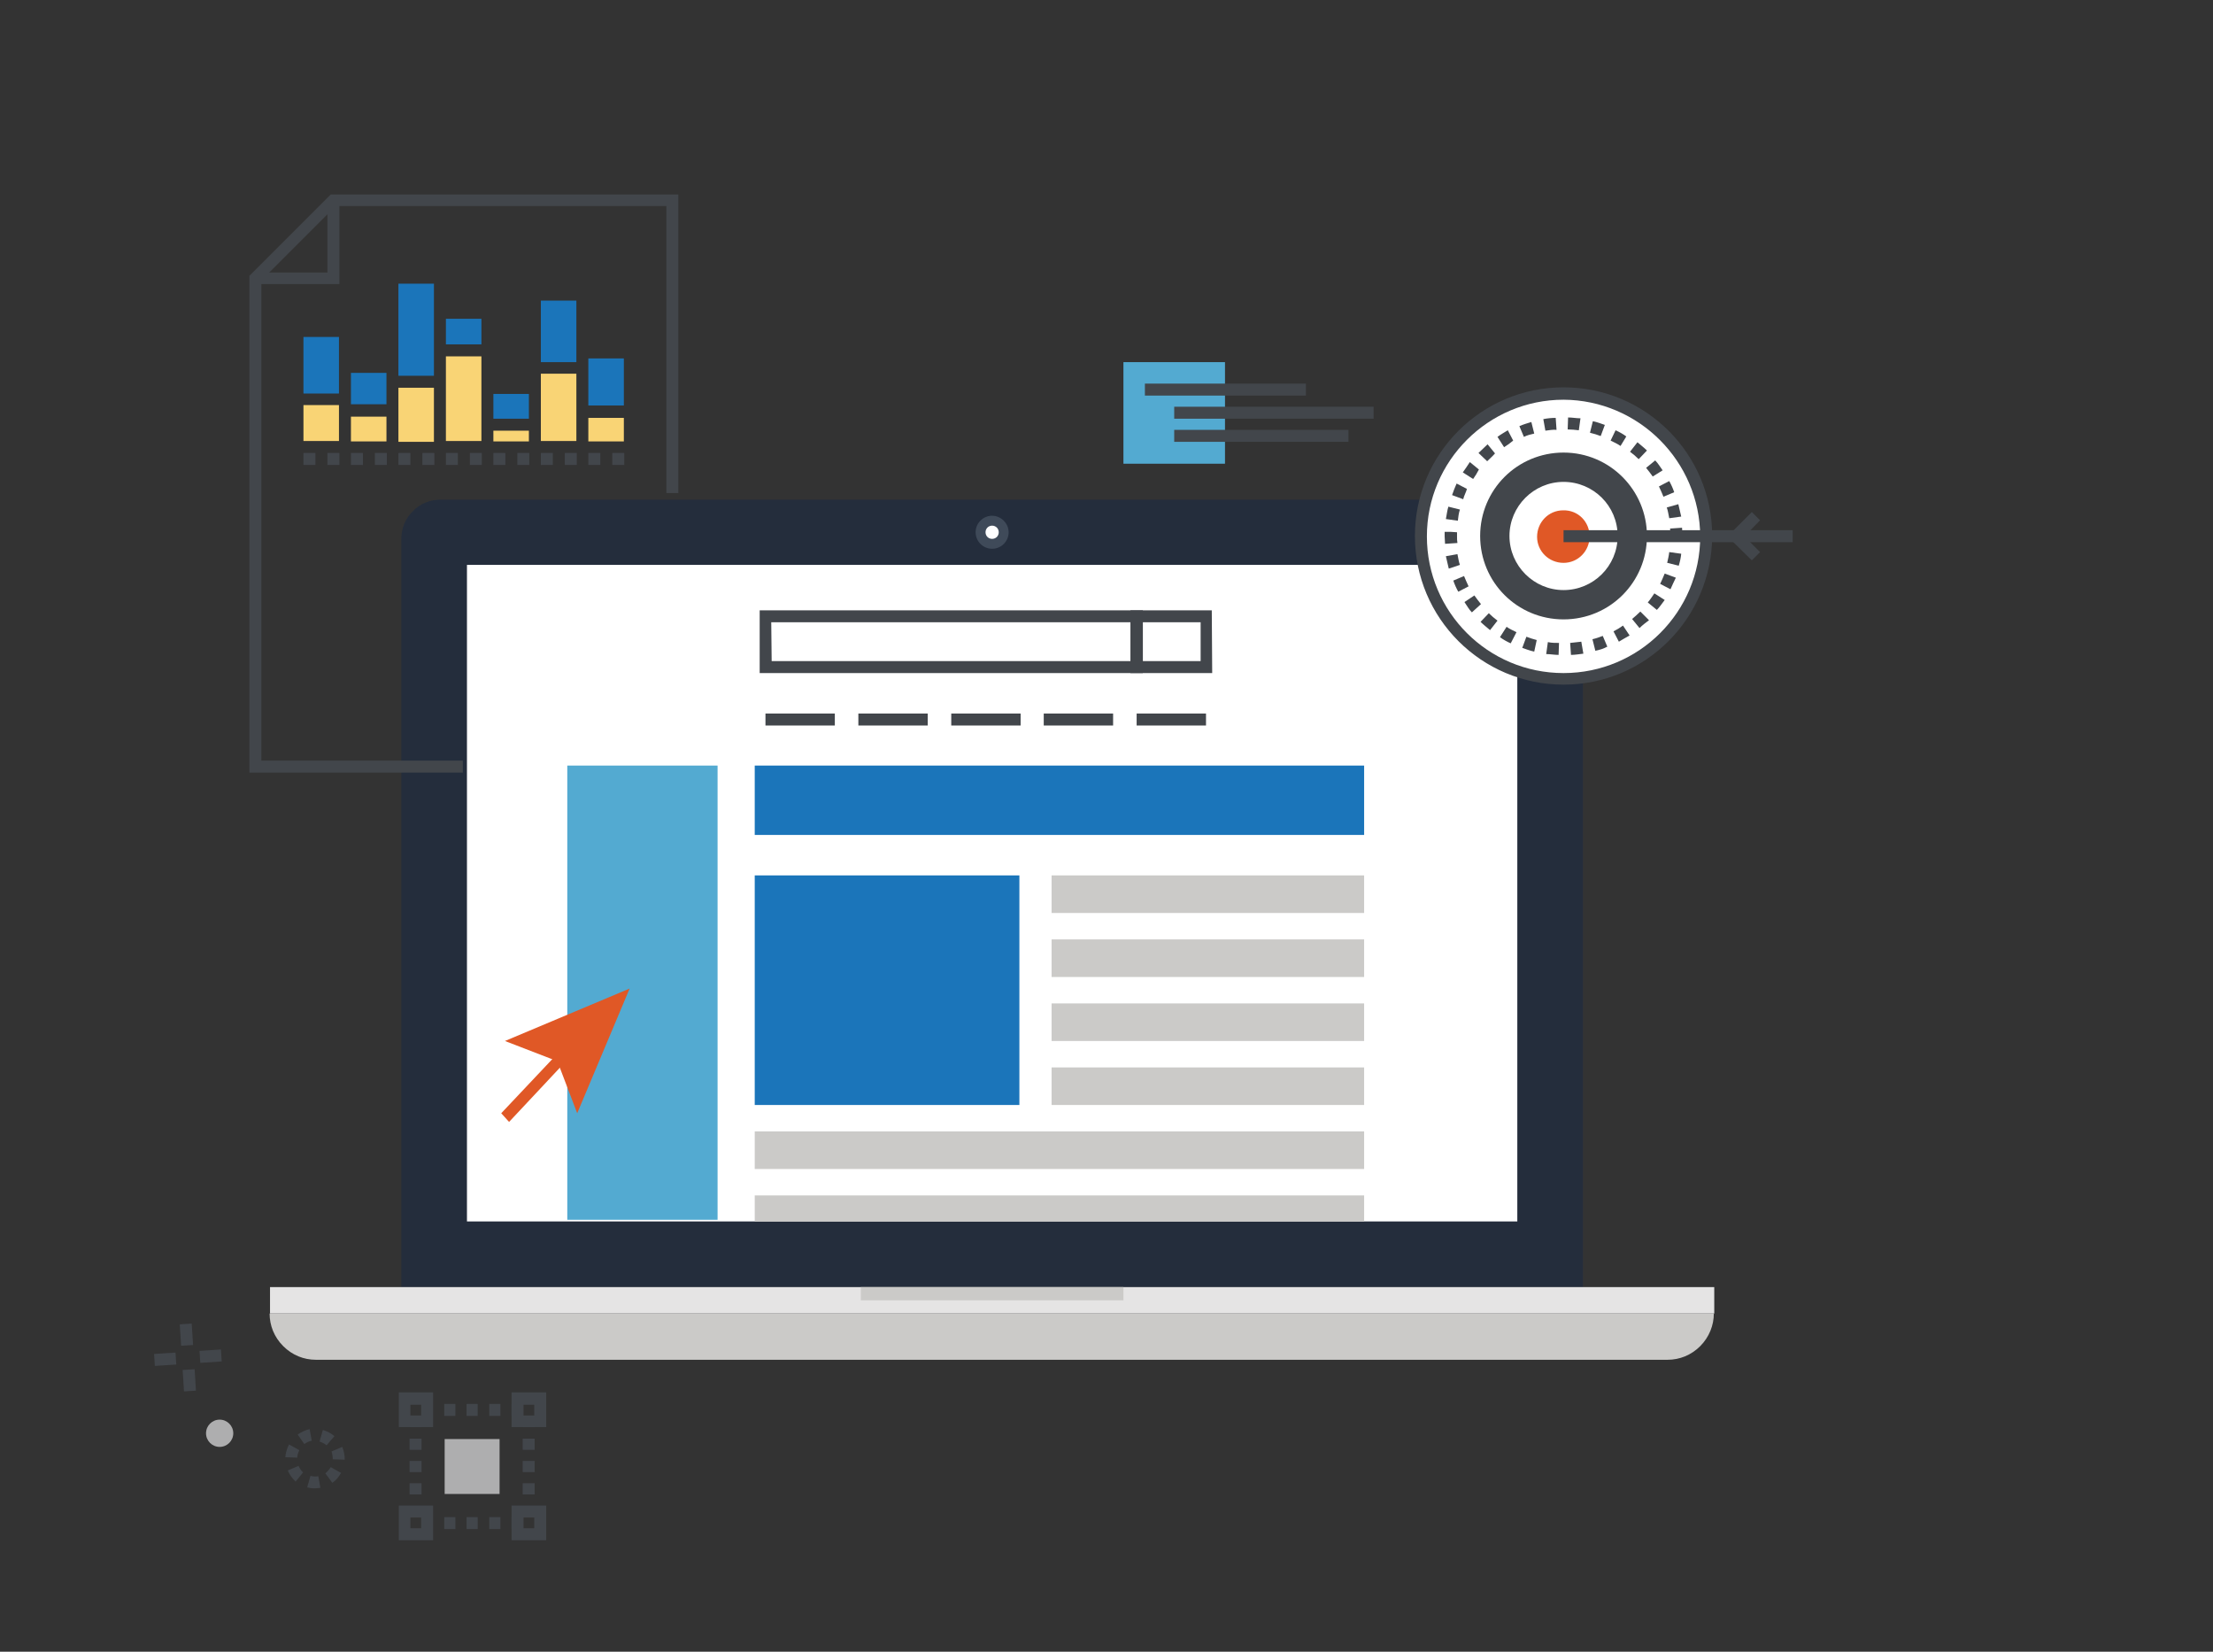 <?xml version="1.0" encoding="UTF-8"?> <!-- Generator: Adobe Illustrator 23.0.1, SVG Export Plug-In . SVG Version: 6.00 Build 0) --> <svg xmlns="http://www.w3.org/2000/svg" xmlns:xlink="http://www.w3.org/1999/xlink" id="Layer_1" x="0px" y="0px" viewBox="0 0 536 400" style="enable-background:new 0 0 536 400;" xml:space="preserve"><rect x="0" y="0" width="536" height="400" fill="#333333" stroke="none"/> <style type="text/css"> .st0{fill:none;} .st1{fill:#1B75BA;} .st2{fill:#E05826;} .st3{fill:#42464B;} .st4{fill:#AEAEAF;} .st5{fill:#F9D475;} .st6{fill:#FFFFFF;} .st7{fill:#53AAD1;} .st8{fill:#E5E4E4;} .st9{fill:#242D3C;} .st10{fill:none;stroke:#1B75BA;stroke-width:3.163;stroke-miterlimit:10;} .st11{fill:none;stroke:#1B75BA;stroke-width:2.442;stroke-miterlimit:10;} .st12{fill:#FFFFFF;stroke:#1B75BA;stroke-width:0.791;stroke-miterlimit:10;} .st13{fill:#FFFFFF;stroke:#1B75BA;stroke-width:2.442;stroke-miterlimit:10;} .st14{fill:none;stroke:#42464B;stroke-width:2.372;stroke-linejoin:round;stroke-miterlimit:10;} .st15{fill:none;stroke:#1B75BA;stroke-width:1.582;stroke-miterlimit:10;} .st16{fill:#41464B;} .st17{fill:#3A76AD;} .st18{fill:#E25626;} .st19{fill:#54ABD2;} .st20{fill:#FAD574;} .st21{fill:#C6C5C3;} .st22{fill:#3F4A59;} .st23{fill:#CBCAC8;} .st24{fill:#E05826;stroke:#E05826;stroke-width:0.821;stroke-miterlimit:10;} </style> <rect class="st0" width="536" height="400"></rect> <rect x="272.1" y="87.7" class="st7" width="24.6" height="24.6"></rect> <g> <rect x="284.4" y="104.1" class="st3" width="42.2" height="2.9"></rect> <rect x="284.4" y="98.5" class="st3" width="48.3" height="2.9"></rect> <rect x="277.3" y="92.9" class="st3" width="39" height="2.9"></rect> </g> <g> <g> <g> <path class="st9" d="M97.2,311.7V130.5c0-2.4,0.9-4.9,2.8-6.7c1.8-1.9,4.3-2.8,6.7-2.8h267.1c2.4,0,4.9,0.9,6.8,2.8 c1.8,1.9,2.8,4.3,2.8,6.7v181.2H97.2z"></path> <rect x="113.1" y="136.8" class="st6" width="254.4" height="159"></rect> <g> <path class="st22" d="M244.3,128.9c0,2.2-1.8,4-4,4c-2.2,0-4-1.8-4-4c0-2.2,1.8-4,4-4C242.4,124.9,244.3,126.7,244.3,128.9z"></path> <path class="st6" d="M241.9,128.9c0,0.9-0.7,1.6-1.6,1.6c-0.9,0-1.6-0.7-1.6-1.6c0-0.9,0.7-1.6,1.6-1.6 C241.2,127.3,241.9,128,241.9,128.9z"></path> </g> </g> <g> <rect x="65.4" y="311.7" class="st8" width="349.8" height="6.4"></rect> <path class="st23" d="M415.1,318.1c0,2.8-1.1,5.7-3.3,7.9c-2.2,2.2-5,3.3-7.9,3.3H76.5c-2.9,0-5.7-1.1-7.9-3.3 c-2.2-2.2-3.3-5-3.3-7.9l0,0H415.1L415.1,318.1z"></path> <rect x="208.5" y="311.7" class="st23" width="63.6" height="3.2"></rect> </g> </g> </g> <path class="st6" d="M413.2,129.9c0-19.1-15.4-34.5-34.5-34.5s-34.5,15.4-34.5,34.5s15.4,34.5,34.5,34.5l0,0 C397.8,164.4,413.2,148.9,413.2,129.9z"></path> <path class="st3" d="M378.7,109.6c-11.2,0-20.2,9-20.2,20.2s9,20.2,20.2,20.2s20.2-9,20.2-20.2C398.9,118.7,389.9,109.6,378.7,109.6 L378.7,109.6z M378.7,142.9c-7.2,0-13.1-5.9-13.1-13.1c0-7.2,5.9-13.1,13.1-13.1c7.2,0,13.1,5.8,13.1,13.1 C391.8,137.1,385.9,142.9,378.7,142.9z"></path> <path class="st24" d="M384.6,129.9c0,3.3-2.6,6-5.9,6c-3.3,0-6-2.6-6-5.9s2.6-6,5.9-6l0,0C382,123.9,384.6,126.6,384.6,129.9z"></path> <path class="st3" d="M377.5,158.6c-1,0-2-0.2-3-0.2l0.4-2.9c0.9,0.2,1.8,0.2,2.7,0.2L377.5,158.6z M380.5,158.6l-0.2-2.9 c0.9-0.1,1.8-0.2,2.7-0.3l0.5,2.9C382.6,158.4,381.5,158.6,380.5,158.6L380.5,158.6z M371.6,157.8c-1-0.2-2-0.6-2.9-0.9l1-2.7 c0.8,0.3,1.7,0.6,2.5,0.8L371.6,157.8z M386.4,157.6l-0.7-2.8c0.9-0.2,1.7-0.5,2.5-0.8l1.1,2.6C388.4,157.1,387.4,157.4,386.4,157.6 L386.4,157.6z M365.9,155.8c-0.9-0.4-1.8-0.9-2.6-1.5l1.6-2.5c0.7,0.5,1.6,0.9,2.4,1.3L365.9,155.8z M392.1,155.4l-1.3-2.5 c0.8-0.4,1.6-0.9,2.3-1.4l1.6,2.4C393.8,154.4,392.9,154.9,392.1,155.4L392.1,155.4z M360.9,152.6c-0.8-0.7-1.6-1.3-2.3-2l2-2.1 c0.7,0.7,1.3,1.2,2.1,1.8L360.9,152.6z M397.1,152.1l-1.8-2.2c0.7-0.6,1.4-1.2,2-1.8l2.1,2.1C398.6,150.8,397.8,151.4,397.1,152.1 L397.1,152.1z M356.5,148.3c-0.7-0.7-1.2-1.6-1.8-2.5l2.4-1.6c0.5,0.7,1.1,1.5,1.6,2.1L356.5,148.3z M401.3,147.7l-2.2-1.8 c0.6-0.7,1.1-1.5,1.6-2.2l2.5,1.6C402.5,146.2,402,147,401.3,147.7z M353.2,143.3c-0.5-0.9-0.9-1.8-1.2-2.7l2.6-1.1 c0.3,0.8,0.7,1.6,1.1,2.5L353.2,143.3z M404.6,142.7l-2.5-1.3c0.4-0.8,0.7-1.6,1.1-2.5l2.7,1C405.4,140.9,405,141.8,404.6,142.7 L404.6,142.7z M350.9,137.7c-0.2-1-0.5-2-0.7-3l2.8-0.5c0.2,0.9,0.3,1.8,0.6,2.6L350.9,137.7z M406.6,137l-2.8-0.7 c0.2-0.9,0.4-1.7,0.5-2.6l2.9,0.4C407.1,135.1,406.9,136,406.6,137L406.6,137z M350,131.7c0-0.6-0.1-1.2-0.1-1.8c0-0.3,0-0.7,0-1.1 h1.5l1.5,0.1l0,0c0,0.3,0,0.7,0,1c0,0.6,0,1.1,0.1,1.6L350,131.7z M407.5,131l-2.9-0.1v-0.1c0-0.4,0-0.7,0-1.1c0-0.6,0-1.1-0.1-1.7 l2.9-0.2c0,0.7,0.1,1.3,0.1,1.9C407.5,130.2,407.5,130.5,407.5,131L407.5,131z M353.1,126.1l-2.9-0.4c0.2-1,0.3-2,0.6-3l2.8,0.7 C353.3,124.3,353.2,125.2,353.1,126.1L353.1,126.1z M404.3,125.5c-0.2-0.9-0.3-1.8-0.6-2.6l2.8-0.8c0.2,1,0.5,2,0.7,3L404.3,125.5z M354.4,120.9l-2.7-1c0.3-0.9,0.7-1.9,1.1-2.8l2.5,1.3C355.1,119.2,354.6,120,354.4,120.9L354.4,120.9z M402.9,120.3 c-0.3-0.8-0.7-1.6-1.1-2.5l2.5-1.3c0.5,0.9,0.9,1.8,1.2,2.7L402.9,120.3z M356.8,116l-2.5-1.6c0.6-0.8,1.1-1.6,1.7-2.5l2.2,1.8 C357.8,114.5,357.3,115.3,356.8,116L356.8,116z M400.3,115.4c-0.5-0.7-1.1-1.5-1.6-2.1l2.2-1.8c0.7,0.7,1.2,1.6,1.8,2.4L400.3,115.4 z M360.2,111.7l-2.1-2c0.7-0.7,1.5-1.4,2.2-2.1l1.8,2.2C361.5,110.5,360.8,111.1,360.2,111.7L360.2,111.7z M396.9,111.2 c-0.7-0.7-1.3-1.2-2.1-1.8l1.8-2.3c0.8,0.7,1.6,1.3,2.3,2L396.9,111.2z M364.3,108.3l-1.6-2.5c0.8-0.6,1.7-1.1,2.5-1.6l1.3,2.5 C365.8,107.3,365.1,107.8,364.3,108.3z M392.5,108c-0.7-0.5-1.6-0.9-2.4-1.3l1.2-2.5c0.9,0.4,1.8,0.9,2.6,1.5L392.5,108z M369.1,105.8l-1.1-2.6c0.9-0.4,1.9-0.7,2.9-1l0.7,2.8C370.7,105.2,369.9,105.4,369.1,105.8L369.1,105.8z M387.7,105.6 c-0.8-0.3-1.7-0.6-2.6-0.8l0.7-2.8c1,0.2,2,0.6,2.9,0.9L387.7,105.6z M374.3,104.3l-0.5-2.8c1-0.2,2-0.3,3-0.3l0.2,2.9 C376.1,104,375.2,104.2,374.3,104.3L374.3,104.3z M382.4,104.2c-0.9-0.1-1.8-0.2-2.7-0.2l0.1-2.9c1,0,2,0.2,3,0.2L382.4,104.2z"></path> <path class="st3" d="M378.7,165.8c-19.9,0-36-16.1-36-36s16.1-36,36-36c19.9,0,36,16.1,36,36l0,0 C414.6,149.7,398.6,165.8,378.7,165.8z M378.7,96.8c-18.2,0-33.1,14.8-33.1,33.1s14.8,33.1,33.1,33.1s33.1-14.8,33.1-33.1l0,0 C411.7,111.7,396.9,96.9,378.7,96.8L378.7,96.8z"></path> <rect x="378.7" y="128.4" class="st3" width="55.5" height="2.9"></rect> <polygon class="st3" points="424.3,135.7 418.4,129.9 424.3,124 426.3,126 422.5,129.9 426.3,133.7 "></polygon> <rect x="182.8" y="185.4" class="st1" width="147.6" height="16.8"></rect> <rect x="137.4" y="185.4" class="st7" width="36.4" height="110"></rect> <rect x="182.8" y="212" class="st1" width="64.1" height="55.6"></rect> <path class="st2" d="M135,257l-12.7-4.9l30.2-12.7l-12.7,30.2L135,257z"></path> <polygon class="st2" points="123.3,271.7 136.7,257.4 134.8,255.4 121.4,269.6 "></polygon> <path class="st3" d="M72.1,347.4c0.9-0.6,1.9-1.1,2.9-1.3l0.5,2.8c-0.6,0.1-1.2,0.4-1.8,0.8L72.1,347.4z M70,349.8l2.5,1.4 c-0.3,0.6-0.5,1.2-0.5,1.8l-2.9-0.1C69.2,351.8,69.5,350.8,70,349.8z M78.2,346.3c1,0.3,2,0.8,2.8,1.5l-1.9,2.2 c-0.5-0.4-1.1-0.7-1.7-0.9L78.2,346.3z M69.7,356.1l2.6-1.1c0.3,0.6,0.6,1.1,1.1,1.6l-1.8,2.2l0,0C70.7,357.9,70.1,357.1,69.7,356.1 z M80.3,351.5l2.6-1.1c0.4,1,0.6,2.1,0.6,3.1l-2.9-0.1C80.6,352.8,80.5,352.1,80.3,351.5z M75.2,357.4c0.6,0.2,1.3,0.2,1.9,0.1 l0.5,2.8c-1.1,0.2-2.2,0.2-3.2-0.1L75.2,357.4z M80.1,355.3l2.5,1.4c-0.5,0.9-1.2,1.8-2.1,2.4l-1.7-2.3 C79.4,356.3,79.8,355.8,80.1,355.3z"></path> <g> <g> <g> <rect x="37.4" y="327.7" transform="matrix(0.998 -6.432208e-02 6.432208e-02 0.998 -21.085 3.255)" class="st3" width="5.2" height="2.9"></rect> <rect x="48.4" y="326.9" transform="matrix(0.998 -6.660198e-02 6.660198e-02 0.998 -21.757 4.128)" class="st3" width="5.2" height="2.9"></rect> <rect x="44.4" y="331.7" transform="matrix(0.998 -6.195159e-02 6.195159e-02 0.998 -20.619 3.484)" class="st3" width="2.9" height="5.2"></rect> <rect x="43.7" y="320.6" transform="matrix(0.998 -6.431094e-02 6.431094e-02 0.998 -20.693 3.574)" class="st3" width="2.9" height="5.2"></rect> </g> </g> </g> <circle class="st4" cx="53.2" cy="347.1" r="3.3"></circle> <path class="st3" d="M276.8,163H184v-15.2h92.8V163z M186.9,160.1h87v-9.4h-87.1L186.9,160.1z"></path> <path class="st3" d="M293.6,163h-19.8v-15.2h19.7L293.6,163z M276.8,160.1h14v-9.4h-14V160.1z"></path> <rect x="185.4" y="172.8" class="st3" width="16.8" height="2.9"></rect> <rect x="207.9" y="172.8" class="st3" width="16.8" height="2.9"></rect> <rect x="230.4" y="172.8" class="st3" width="16.8" height="2.9"></rect> <rect x="252.8" y="172.8" class="st3" width="16.8" height="2.9"></rect> <rect x="275.3" y="172.8" class="st3" width="16.8" height="2.9"></rect> <rect x="142.5" y="86.8" class="st1" width="8.6" height="11.4"></rect> <rect x="131" y="72.8" class="st1" width="8.6" height="14.9"></rect> <rect x="119.5" y="95.4" class="st1" width="8.6" height="6"></rect> <rect x="108" y="77.2" class="st1" width="8.6" height="6.2"></rect> <rect x="96.5" y="68.7" class="st1" width="8.6" height="22.3"></rect> <rect x="85" y="90.3" class="st1" width="8.6" height="7.6"></rect> <rect x="73.5" y="81.6" class="st1" width="8.6" height="13.7"></rect> <rect x="142.5" y="101.2" class="st5" width="8.6" height="5.7"></rect> <rect x="131" y="90.5" class="st5" width="8.6" height="16.3"></rect> <rect x="119.5" y="104.3" class="st5" width="8.6" height="2.6"></rect> <rect x="108" y="86.3" class="st5" width="8.6" height="20.5"></rect> <rect x="96.5" y="93.9" class="st5" width="8.6" height="13.1"></rect> <rect x="85" y="100.9" class="st5" width="8.6" height="6"></rect> <rect x="73.5" y="98.1" class="st5" width="8.6" height="8.7"></rect> <path class="st3" d="M73.5,109.7h2.9v2.9h-2.9V109.7z M79.3,109.7h2.9v2.9h-2.9V109.7z M85,109.7h2.9v2.9H85V109.7z M90.8,109.7h2.9 v2.9h-2.9V109.7z M96.5,109.7h2.9v2.9h-2.9V109.7z M102.3,109.7h2.9v2.9h-2.9V109.7z M108,109.7h2.9v2.9H108V109.7z M113.8,109.7 h2.9v2.9h-2.9V109.7z M119.5,109.7h2.9v2.9h-2.9V109.7z M125.3,109.7h2.9v2.9h-2.9V109.7z M131,109.7h2.9v2.9H131V109.7z M136.8,109.7h2.9v2.9h-2.9V109.7z M142.5,109.7h2.9v2.9h-2.9V109.7z M148.3,109.7h2.9v2.9h-2.9V109.7z"></path> <polygon class="st3" points="60.4,187.1 112.1,187.1 112.1,184.2 63.3,184.2 63.3,67.9 81.3,49.9 161.4,49.9 161.4,119.4 164.3,119.4 164.3,47.1 80.1,47.1 60.4,66.8 "></polygon> <polygon class="st3" points="61.8,68.8 82.2,68.8 82.2,48.5 79.3,48.5 79.3,66 61.8,66 "></polygon> <rect x="254.7" y="212" class="st23" width="75.7" height="9.1"></rect> <rect x="254.7" y="227.5" class="st23" width="75.7" height="9.1"></rect> <rect x="254.7" y="243" class="st23" width="75.7" height="9.1"></rect> <rect x="254.7" y="258.5" class="st23" width="75.7" height="9.1"></rect> <rect x="182.8" y="274" class="st23" width="147.6" height="9.1"></rect> <rect x="182.8" y="289.5" class="st23" width="147.6" height="6.3"></rect> <g> <g> <rect x="123.9" y="340" class="st3" width="1.4" height="2.9"></rect> <path class="st3" d="M121.2,342.9h-2.7V340h2.7V342.9z M115.7,342.9H113V340h2.7V342.9z M110.3,342.9h-2.7V340h2.7V342.9z"></path> <rect x="103.4" y="340" class="st3" width="1.4" height="2.9"></rect> </g> <g> <rect x="123.9" y="367.4" class="st3" width="1.4" height="2.9"></rect> <path class="st3" d="M121.2,370.3h-2.7v-2.9h2.7V370.3z M115.7,370.3H113v-2.9h2.7V370.3z M110.3,370.3h-2.7v-2.9h2.7V370.3z"></path> <rect x="103.4" y="367.4" class="st3" width="1.4" height="2.9"></rect> </g> <g> <rect x="99.3" y="364.7" class="st3" width="2.9" height="1.4"></rect> <path class="st3" d="M102.1,361.9h-2.9v-2.7h2.9V361.9z M102.1,356.5h-2.9v-2.7h2.9V356.5z M102.1,351.1h-2.9v-2.7h2.9V351.1z"></path> <rect x="99.3" y="344.2" class="st3" width="2.9" height="1.4"></rect> </g> <g> <rect x="126.6" y="364.7" class="st3" width="2.9" height="1.4"></rect> <path class="st3" d="M129.5,361.9h-2.9v-2.7h2.9V361.9z M129.5,356.5h-2.9v-2.7h2.9V356.5z M129.5,351.1h-2.9v-2.7h2.9V351.1z"></path> <rect x="126.6" y="344.2" class="st3" width="2.9" height="1.4"></rect> </g> </g> <g> <path class="st3" d="M104.9,345.6h-8.3v-8.4h8.3V345.6z M99.4,342.8h2.6v-2.6h-2.6V342.8z"></path> <path class="st3" d="M132.3,345.6h-8.4v-8.4h8.4V345.6z M126.8,342.8h2.6v-2.6h-2.6V342.8z"></path> <path class="st3" d="M104.9,373h-8.3v-8.4h8.3V373z M99.4,370.1h2.6v-2.6h-2.6V370.1z"></path> <path class="st3" d="M132.3,373h-8.4v-8.4h8.4V373z M126.8,370.1h2.6v-2.6h-2.6V370.1z"></path> </g> <rect x="107.7" y="348.5" class="st4" width="13.3" height="13.3"></rect> </svg> 